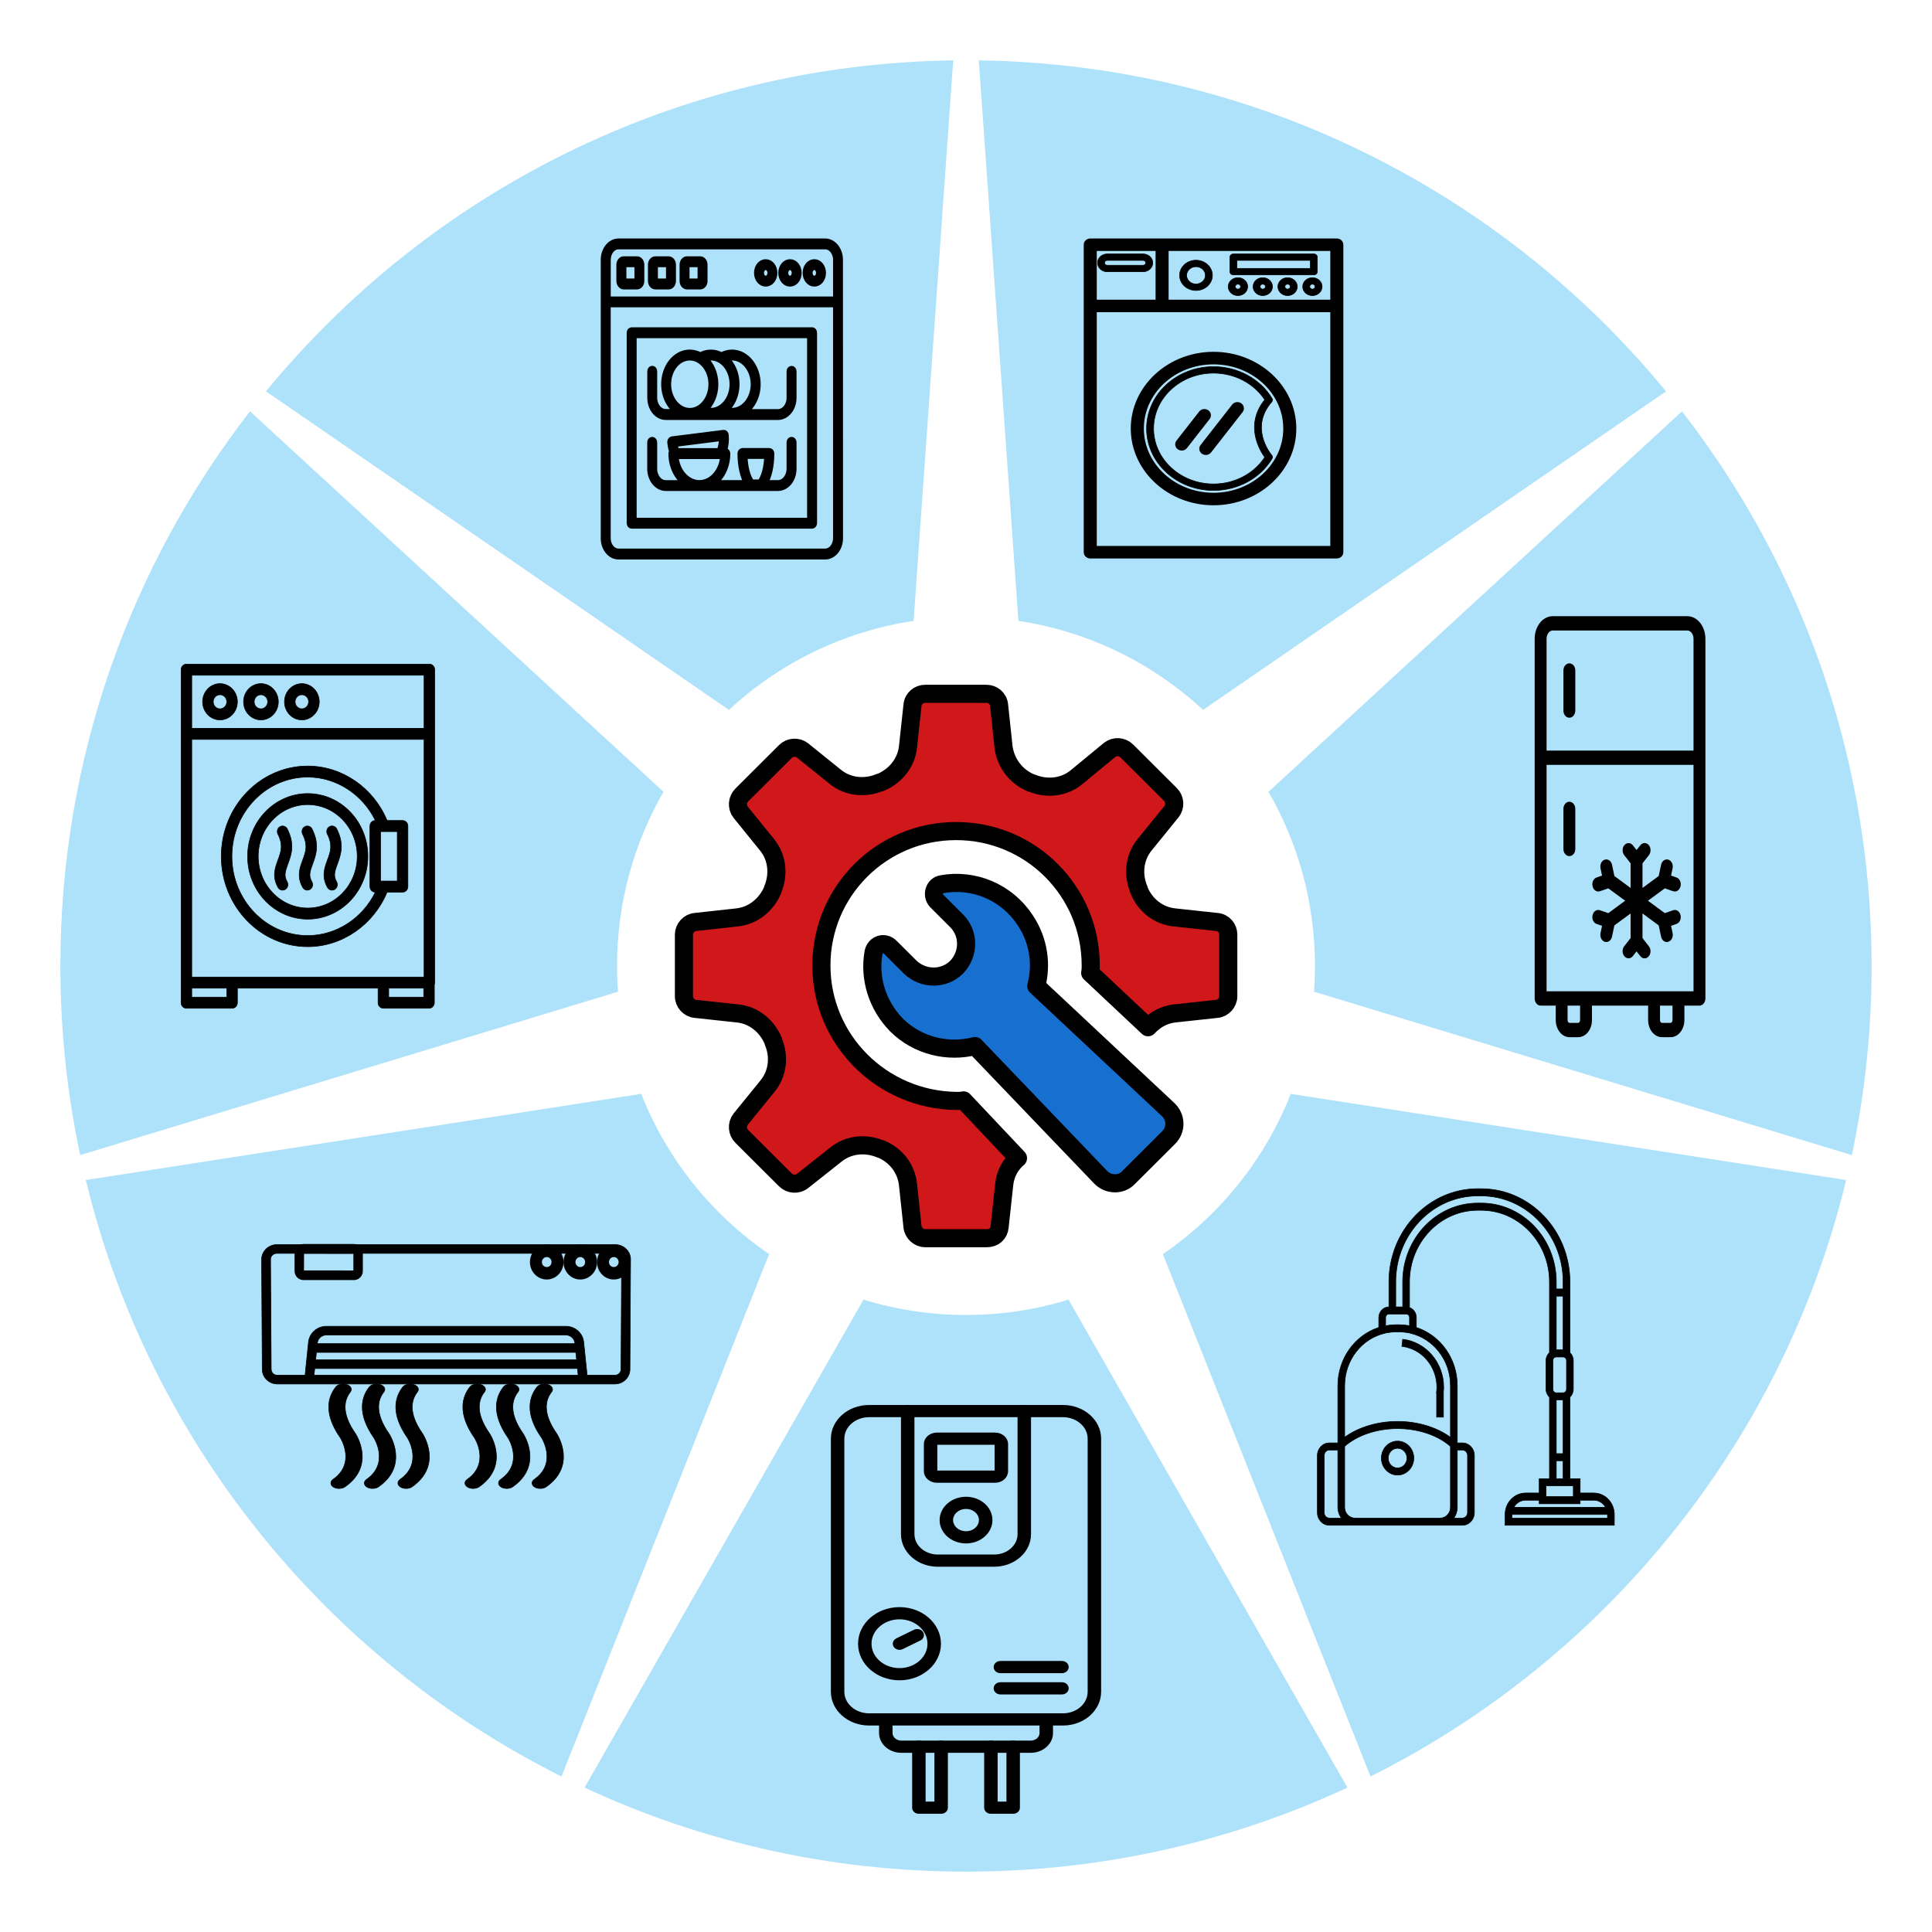 <?xml version="1.0" encoding="UTF-8"?> <svg xmlns="http://www.w3.org/2000/svg" width="32" height="32" viewBox="0 0 32 32" fill="none"><g clip-path="url(#clip0_80_135)"><path fill-rule="evenodd" clip-rule="evenodd" d="M15.788 1C11.203 1.064 7.114 3.185 4.405 6.482L12.073 11.758C12.903 10.989 13.96 10.46 15.132 10.284L15.788 1ZM19.927 11.758C19.097 10.989 18.04 10.46 16.868 10.284L16.212 1C20.797 1.064 24.886 3.185 27.595 6.482L19.927 11.758ZM21.765 16.426C21.775 16.285 21.78 16.143 21.78 15.999C21.78 14.949 21.5 13.964 21.01 13.115L27.859 6.813C29.828 9.351 31 12.539 31 15.999C31 17.074 30.887 18.122 30.672 19.132L21.765 16.426ZM19.261 20.772C20.208 20.124 20.953 19.201 21.379 18.118L30.578 19.545C29.529 23.878 26.598 27.475 22.7 29.424L19.261 20.772ZM14.302 21.526C14.839 21.691 15.409 21.78 16 21.78C16.591 21.78 17.161 21.691 17.698 21.526L22.318 29.608C20.398 30.502 18.257 31 16 31C13.743 31 11.602 30.502 9.682 29.608L14.302 21.526ZM10.621 18.118C11.047 19.201 11.792 20.124 12.739 20.772L9.3 29.424C5.402 27.475 2.471 23.878 1.421 19.545L10.621 18.118ZM10.99 13.115C10.5 13.964 10.22 14.949 10.22 15.999C10.22 16.143 10.225 16.285 10.236 16.426L1.328 19.132C1.113 18.122 1 17.074 1 15.999C1 12.539 2.172 9.351 4.141 6.813L10.99 13.115Z" fill="#7CD1F8" fill-opacity="0.61"></path><path d="M17.606 28.555H14.395C14.06 28.555 13.787 28.316 13.787 28.021L13.787 23.829C13.787 23.535 14.06 23.296 14.394 23.296H17.606C17.941 23.296 18.213 23.535 18.213 23.829V28.021C18.213 28.316 17.941 28.555 17.606 28.555H17.606ZM14.395 23.448C14.155 23.448 13.96 23.619 13.96 23.829V28.021C13.96 28.232 14.155 28.403 14.395 28.403H17.606C17.846 28.403 18.04 28.232 18.04 28.021L18.04 23.829C18.04 23.619 17.845 23.448 17.606 23.448H14.395Z" fill="black" stroke="black" stroke-width="0.05"></path><path d="M16.466 25.925H15.533C15.21 25.925 14.948 25.694 14.948 25.411V23.372C14.948 23.33 14.986 23.296 15.034 23.296C15.082 23.296 15.121 23.33 15.121 23.372V25.411C15.121 25.61 15.306 25.773 15.534 25.773H16.467C16.694 25.773 16.879 25.61 16.879 25.411L16.879 23.372C16.879 23.33 16.918 23.296 16.966 23.296C17.014 23.296 17.052 23.33 17.052 23.372L17.052 25.411C17.052 25.694 16.79 25.925 16.466 25.925Z" fill="black" stroke="black" stroke-width="0.05"></path><path d="M16 25.539C15.773 25.539 15.588 25.377 15.588 25.177C15.588 24.978 15.773 24.816 16 24.816C16.228 24.816 16.413 24.978 16.413 25.177C16.413 25.377 16.228 25.539 16 25.539ZM16 24.968C15.869 24.968 15.761 25.062 15.761 25.177C15.761 25.293 15.869 25.387 16 25.387C16.132 25.387 16.239 25.293 16.239 25.177C16.239 25.062 16.132 24.968 16 24.968Z" fill="black" stroke="black" stroke-width="0.05"></path><path d="M16.483 24.534H15.517C15.412 24.534 15.327 24.459 15.327 24.367V23.919C15.327 23.828 15.412 23.753 15.517 23.753H16.483C16.587 23.753 16.672 23.828 16.672 23.919V24.367C16.672 24.459 16.587 24.534 16.483 24.534ZM15.517 23.905C15.508 23.905 15.5 23.912 15.5 23.919V24.367C15.5 24.375 15.508 24.382 15.517 24.382H16.483C16.491 24.382 16.499 24.375 16.499 24.367L16.499 23.919C16.499 23.912 16.491 23.905 16.482 23.905L15.517 23.905Z" fill="black" stroke="black" stroke-width="0.05"></path><path d="M14.899 27.806C14.534 27.806 14.237 27.546 14.237 27.225C14.237 26.905 14.534 26.644 14.899 26.644C15.264 26.644 15.56 26.905 15.56 27.225C15.56 27.546 15.264 27.806 14.899 27.806ZM14.899 26.796C14.629 26.796 14.41 26.989 14.41 27.225C14.41 27.462 14.629 27.654 14.899 27.654C15.168 27.654 15.387 27.462 15.387 27.225C15.387 26.989 15.168 26.796 14.899 26.796Z" fill="black" stroke="black" stroke-width="0.05"></path><path d="M14.899 27.302C14.869 27.302 14.839 27.287 14.823 27.262C14.8 27.226 14.815 27.179 14.857 27.159L15.15 27.016C15.192 26.996 15.245 27.009 15.268 27.046C15.291 27.082 15.276 27.129 15.234 27.149L14.941 27.292C14.928 27.298 14.913 27.302 14.899 27.302Z" fill="black" stroke="black" stroke-width="0.05"></path><path d="M17.072 29.007H14.929C14.739 29.007 14.585 28.871 14.585 28.704V28.478C14.585 28.436 14.624 28.402 14.672 28.402C14.719 28.402 14.758 28.436 14.758 28.478V28.704C14.758 28.787 14.835 28.855 14.929 28.855H17.072C17.166 28.855 17.243 28.787 17.243 28.704V28.478C17.243 28.436 17.282 28.402 17.33 28.402C17.378 28.402 17.416 28.436 17.416 28.478V28.704C17.416 28.871 17.262 29.007 17.072 29.007Z" fill="black" stroke="black" stroke-width="0.05"></path><path d="M16.781 30.017H16.412C16.364 30.017 16.326 29.983 16.326 29.941V28.931C16.326 28.889 16.364 28.855 16.412 28.855C16.46 28.855 16.499 28.889 16.499 28.931V29.865H16.695V28.931C16.695 28.889 16.733 28.855 16.781 28.855C16.829 28.855 16.868 28.889 16.868 28.931V29.941C16.868 29.983 16.829 30.017 16.781 30.017Z" fill="black" stroke="black" stroke-width="0.05"></path><path d="M15.588 30.017H15.219C15.172 30.017 15.133 29.983 15.133 29.941V28.931C15.133 28.889 15.172 28.855 15.219 28.855C15.267 28.855 15.306 28.889 15.306 28.931V29.865H15.502V28.931C15.502 28.889 15.54 28.855 15.588 28.855C15.636 28.855 15.675 28.889 15.675 28.931V29.941C15.675 29.983 15.636 30.017 15.588 30.017Z" fill="black" stroke="black" stroke-width="0.05"></path><path d="M17.589 27.688H16.57C16.522 27.688 16.483 27.654 16.483 27.612C16.483 27.57 16.522 27.536 16.57 27.536H17.589C17.637 27.536 17.676 27.57 17.676 27.612C17.676 27.654 17.637 27.688 17.589 27.688Z" fill="black" stroke="black" stroke-width="0.05"></path><path d="M17.589 28.04H16.57C16.522 28.04 16.483 28.006 16.483 27.964C16.483 27.922 16.522 27.888 16.57 27.888H17.589C17.637 27.888 17.676 27.922 17.676 27.964C17.676 28.006 17.637 28.04 17.589 28.04Z" fill="black" stroke="black" stroke-width="0.05"></path><path d="M10.192 20.615H4.585C4.449 20.615 4.336 20.722 4.333 20.856L4.344 22.681C4.344 22.814 4.456 22.923 4.593 22.923H10.185C10.322 22.923 10.433 22.814 10.434 22.681L10.444 20.854C10.442 20.723 10.329 20.615 10.192 20.615ZM5.201 22.778L5.213 22.667H9.565L9.576 22.778H5.201ZM9.537 22.4L9.55 22.523H5.228L5.241 22.4H9.537ZM5.256 22.255L5.257 22.24C5.267 22.167 5.331 22.112 5.406 22.112H9.371C9.447 22.112 9.511 22.167 9.52 22.238L9.522 22.255L5.256 22.255ZM10.286 22.68C10.286 22.734 10.24 22.778 10.185 22.778H9.725L9.667 22.221C9.648 22.076 9.521 21.967 9.371 21.967L5.406 21.967C5.257 21.967 5.129 22.077 5.11 22.223L5.053 22.778H4.593C4.537 22.778 4.492 22.734 4.492 22.68L4.481 20.857C4.482 20.803 4.529 20.76 4.585 20.76H10.192C10.249 20.76 10.295 20.803 10.296 20.855L10.286 22.68Z" fill="black" stroke="black" stroke-width="0.01"></path><path d="M5.862 20.615H5.026C4.95 20.615 4.889 20.678 4.889 20.756V21.052C4.889 21.129 4.95 21.192 5.026 21.192H5.862C5.938 21.192 6 21.129 6 21.052V20.756C6 20.678 5.938 20.615 5.862 20.615ZM5.863 21.052C5.863 21.052 5.863 21.053 5.862 21.053L5.025 21.052L5.026 20.755L5.863 20.756L5.863 21.052Z" fill="black" stroke="black" stroke-width="0.02"></path><path d="M9.056 20.615C8.902 20.615 8.778 20.745 8.778 20.904C8.778 21.063 8.902 21.192 9.056 21.192C9.209 21.192 9.333 21.063 9.333 20.904C9.333 20.745 9.209 20.615 9.056 20.615ZM9.056 20.987C9.011 20.987 8.975 20.95 8.975 20.904C8.975 20.858 9.011 20.82 9.056 20.82C9.1 20.82 9.136 20.858 9.136 20.904C9.136 20.95 9.1 20.987 9.056 20.987Z" fill="black" stroke="black" stroke-width="0.001"></path><path d="M9.611 20.615C9.458 20.615 9.334 20.745 9.334 20.904C9.334 21.063 9.458 21.192 9.611 21.192C9.764 21.192 9.889 21.063 9.889 20.904C9.889 20.745 9.764 20.615 9.611 20.615ZM9.611 20.987C9.567 20.987 9.531 20.95 9.531 20.904C9.531 20.858 9.567 20.82 9.611 20.82C9.656 20.82 9.692 20.858 9.692 20.904C9.692 20.95 9.656 20.987 9.611 20.987Z" fill="black" stroke="black" stroke-width="0.001"></path><path d="M10.166 20.615C10.013 20.615 9.889 20.745 9.889 20.904C9.889 21.063 10.013 21.192 10.166 21.192C10.32 21.192 10.444 21.063 10.444 20.904C10.444 20.745 10.32 20.615 10.166 20.615ZM10.166 20.987C10.122 20.987 10.086 20.95 10.086 20.904C10.086 20.858 10.122 20.82 10.166 20.82C10.211 20.82 10.247 20.858 10.247 20.904C10.247 20.95 10.211 20.987 10.166 20.987Z" fill="black" stroke="black" stroke-width="0.001"></path><path d="M5.803 23.055C5.838 23.011 5.813 22.957 5.746 22.934C5.68 22.911 5.598 22.927 5.563 22.971C5.437 23.129 5.348 23.405 5.641 23.82C5.643 23.824 5.899 24.236 5.517 24.503C5.466 24.539 5.468 24.596 5.522 24.63C5.549 24.646 5.582 24.654 5.616 24.654C5.652 24.654 5.688 24.645 5.715 24.626C6.22 24.273 5.904 23.771 5.889 23.747C5.642 23.396 5.706 23.177 5.803 23.055Z" fill="black" stroke="black" stroke-width="0.01"></path><path d="M6.358 23.055C6.393 23.011 6.368 22.957 6.301 22.934C6.235 22.911 6.153 22.928 6.118 22.971C5.992 23.129 5.904 23.405 6.196 23.82C6.198 23.824 6.454 24.236 6.072 24.503C6.021 24.539 6.023 24.596 6.077 24.63C6.104 24.646 6.137 24.654 6.171 24.654C6.207 24.654 6.243 24.645 6.27 24.626C6.775 24.273 6.46 23.771 6.444 23.747C6.197 23.396 6.261 23.177 6.358 23.055L6.358 23.055Z" fill="black" stroke="black" stroke-width="0.01"></path><path d="M6.914 23.055C6.949 23.011 6.923 22.957 6.857 22.934C6.79 22.911 6.709 22.927 6.673 22.971C6.548 23.129 6.459 23.405 6.752 23.82C6.754 23.824 7.01 24.236 6.628 24.503C6.576 24.539 6.579 24.596 6.633 24.63C6.659 24.646 6.693 24.654 6.727 24.654C6.763 24.654 6.799 24.645 6.825 24.626C7.331 24.273 7.015 23.771 7 23.747C6.753 23.396 6.817 23.177 6.914 23.055L6.914 23.055Z" fill="black" stroke="black" stroke-width="0.01"></path><path d="M8.025 23.055C8.06 23.011 8.034 22.957 7.968 22.934C7.901 22.911 7.819 22.928 7.784 22.971C7.658 23.129 7.57 23.405 7.862 23.82C7.865 23.824 8.121 24.236 7.739 24.503C7.687 24.539 7.689 24.596 7.744 24.63C7.77 24.646 7.804 24.654 7.837 24.654C7.873 24.654 7.909 24.645 7.936 24.626C8.442 24.273 8.126 23.771 8.111 23.747C7.864 23.396 7.927 23.177 8.025 23.055L8.025 23.055Z" fill="black" stroke="black" stroke-width="0.01"></path><path d="M8.58 23.055C8.615 23.011 8.59 22.957 8.523 22.934C8.457 22.911 8.375 22.927 8.34 22.971C8.214 23.129 8.126 23.405 8.418 23.82C8.421 23.824 8.677 24.236 8.294 24.503C8.243 24.539 8.245 24.596 8.3 24.63C8.326 24.646 8.36 24.654 8.393 24.654C8.429 24.654 8.465 24.645 8.492 24.626C8.997 24.273 8.682 23.771 8.666 23.747C8.419 23.396 8.483 23.177 8.58 23.055L8.58 23.055Z" fill="black" stroke="black" stroke-width="0.01"></path><path d="M9.136 23.055C9.171 23.011 9.146 22.957 9.079 22.934C9.013 22.911 8.931 22.927 8.896 22.971C8.77 23.129 8.681 23.405 8.974 23.82C8.976 23.824 9.232 24.236 8.85 24.503C8.798 24.539 8.801 24.596 8.855 24.63C8.881 24.646 8.915 24.654 8.949 24.654C8.985 24.654 9.021 24.645 9.047 24.626C9.553 24.273 9.237 23.771 9.222 23.747C8.975 23.396 9.039 23.177 9.136 23.055L9.136 23.055Z" fill="black" stroke="black" stroke-width="0.01"></path><path d="M23.148 23.869C23 23.869 22.88 23.995 22.88 24.151C22.88 24.306 23 24.432 23.148 24.432C23.296 24.432 23.417 24.306 23.417 24.151C23.417 23.995 23.296 23.869 23.148 23.869ZM23.148 24.314C23.062 24.314 22.993 24.241 22.993 24.151C22.993 24.061 23.062 23.988 23.148 23.988C23.234 23.988 23.304 24.061 23.304 24.151C23.304 24.241 23.234 24.314 23.148 24.314Z" fill="black" stroke="black" stroke-width="0.01"></path><path d="M26.398 24.729H26.172V24.492H25.777V24.195H25.89V24.49H26.003L26.003 23.141C26.037 23.108 26.059 23.062 26.059 23.009V22.535C26.059 22.483 26.037 22.436 26.003 22.404V21.231C26.003 20.381 25.343 19.689 24.533 19.689H24.475C23.665 19.689 23.005 20.381 23.005 21.231V21.646C22.913 21.647 22.837 21.726 22.837 21.824V21.987C22.445 22.114 22.159 22.498 22.159 22.95V23.899H22.018C21.909 23.899 21.82 23.992 21.82 24.107V25.055C21.82 25.17 21.909 25.263 22.018 25.263H22.41C22.416 25.263 22.423 25.262 22.429 25.262L22.431 25.261C22.434 25.262 22.438 25.263 22.442 25.263H24.222C24.331 25.263 24.42 25.17 24.42 25.055V24.107C24.42 23.992 24.331 23.899 24.222 23.899H24.137V22.95C24.137 22.498 23.852 22.114 23.459 21.987V21.824C23.459 21.746 23.412 21.681 23.346 21.657V21.232C23.346 20.578 23.853 20.046 24.477 20.046H24.533C25.156 20.046 25.664 20.578 25.664 21.232L25.664 22.404C25.629 22.436 25.607 22.483 25.607 22.535V23.009C25.607 23.062 25.629 23.108 25.664 23.141V24.492H25.494V24.729H25.268C25.081 24.729 24.929 24.889 24.929 25.085L24.929 25.263H26.738V25.085C26.738 24.889 26.586 24.729 26.398 24.729L26.398 24.729ZM25.72 23.009V22.535C25.72 22.502 25.746 22.476 25.777 22.476H25.89C25.921 22.476 25.946 22.502 25.946 22.535V23.009C25.946 23.042 25.921 23.069 25.89 23.069H25.777C25.746 23.069 25.72 23.042 25.72 23.009ZM22.018 25.144C21.971 25.144 21.933 25.104 21.933 25.055V24.106C21.933 24.058 21.971 24.017 22.018 24.017H22.159V24.966C22.159 24.985 22.161 25.003 22.164 25.02C22.165 25.027 22.167 25.034 22.169 25.04C22.172 25.05 22.174 25.061 22.178 25.071C22.181 25.079 22.184 25.086 22.188 25.093C22.191 25.102 22.195 25.109 22.2 25.117C22.204 25.125 22.208 25.132 22.213 25.139C22.214 25.141 22.215 25.143 22.216 25.144L22.018 25.144ZM22.442 25.144C22.434 25.144 22.426 25.143 22.418 25.142C22.412 25.141 22.407 25.14 22.402 25.139C22.397 25.137 22.392 25.135 22.387 25.134C22.381 25.132 22.376 25.13 22.371 25.127C22.367 25.125 22.363 25.123 22.359 25.12C22.353 25.117 22.348 25.114 22.343 25.11C22.34 25.108 22.337 25.105 22.334 25.102C22.329 25.098 22.323 25.093 22.319 25.088C22.317 25.085 22.315 25.082 22.312 25.08C22.308 25.074 22.303 25.068 22.299 25.062C22.297 25.059 22.296 25.056 22.294 25.052C22.291 25.046 22.287 25.04 22.285 25.033C22.283 25.028 22.282 25.023 22.28 25.018C22.279 25.012 22.277 25.007 22.276 25.001C22.273 24.989 22.272 24.978 22.272 24.966L22.272 23.955C22.481 23.772 22.805 23.662 23.147 23.662C23.491 23.662 23.816 23.772 24.024 23.957V24.966C24.024 25.064 23.948 25.144 23.855 25.144H22.442L22.442 25.144ZM24.222 24.017C24.269 24.017 24.307 24.058 24.307 24.107V25.055C24.307 25.104 24.269 25.144 24.222 25.144H24.081C24.082 25.142 24.084 25.139 24.085 25.137C24.088 25.132 24.091 25.127 24.095 25.122C24.1 25.111 24.106 25.101 24.11 25.091C24.113 25.085 24.116 25.079 24.118 25.073C24.122 25.061 24.125 25.05 24.128 25.038C24.13 25.032 24.131 25.027 24.132 25.021C24.136 25.003 24.137 24.985 24.137 24.966V24.017L24.222 24.017ZM24.024 22.95V23.806C23.797 23.64 23.479 23.543 23.147 23.543C22.817 23.543 22.499 23.64 22.272 23.805V22.95C22.272 22.525 22.558 22.169 22.939 22.082C22.944 22.081 22.949 22.079 22.954 22.078C22.978 22.073 23.002 22.07 23.026 22.067C23.032 22.066 23.038 22.065 23.044 22.065C23.069 22.062 23.094 22.061 23.12 22.061H23.176C23.202 22.061 23.228 22.062 23.253 22.065C23.259 22.065 23.265 22.066 23.271 22.067C23.295 22.069 23.319 22.073 23.342 22.078C23.347 22.079 23.353 22.081 23.358 22.082C23.739 22.169 24.024 22.525 24.024 22.95ZM23.268 21.947C23.238 21.944 23.207 21.942 23.176 21.942H23.12C23.09 21.942 23.059 21.944 23.029 21.947C23.017 21.948 23.005 21.951 22.993 21.952C22.979 21.954 22.965 21.955 22.95 21.958L22.95 21.824C22.95 21.791 22.976 21.764 23.007 21.764H23.29C23.321 21.764 23.346 21.791 23.346 21.824V21.958C23.332 21.955 23.318 21.954 23.304 21.952C23.292 21.95 23.28 21.948 23.268 21.947ZM24.533 19.927H24.477C23.791 19.927 23.233 20.512 23.233 21.232L23.233 21.646H23.118V21.231C23.118 20.446 23.727 19.808 24.475 19.808H24.533C25.281 19.808 25.89 20.446 25.89 21.231V21.349H25.777V21.232C25.777 20.512 25.219 19.927 24.533 19.927L24.533 19.927ZM25.777 21.468H25.89V22.357H25.777V21.468ZM25.89 23.188V24.077H25.777V23.188H25.89ZM25.607 24.61H26.059V24.788H25.607V24.61ZM25.268 24.848H25.494V24.907H26.172V24.848H26.398C26.482 24.848 26.554 24.896 26.593 24.966L25.073 24.966C25.113 24.896 25.185 24.848 25.268 24.848L25.268 24.848ZM26.625 25.144H25.042V25.085V25.085H26.625V25.085V25.144Z" fill="black" stroke="black" stroke-width="0.01"></path><path d="M23.233 22.182L23.22 22.3C23.55 22.339 23.799 22.631 23.799 22.979C23.799 23.01 23.796 23.041 23.792 23.072L23.795 23.073V23.472H23.908V23.057H23.907C23.91 23.031 23.912 23.005 23.912 22.979C23.912 22.57 23.62 22.228 23.233 22.182Z" fill="black" stroke="black" stroke-width="0.01"></path><path fill-rule="evenodd" clip-rule="evenodd" d="M27.948 10.231H25.718C25.567 10.231 25.444 10.388 25.444 10.58V16.537C25.444 16.589 25.477 16.631 25.518 16.631H25.793V16.894C25.793 17.038 25.884 17.154 25.996 17.154H26.14C26.252 17.154 26.343 17.038 26.343 16.894V16.631H27.323V16.894C27.323 17.038 27.415 17.154 27.527 17.154H27.67C27.782 17.154 27.874 17.038 27.874 16.894V16.631H28.149C28.189 16.631 28.222 16.589 28.222 16.537V10.58C28.222 10.388 28.099 10.231 27.948 10.231ZM25.591 10.58C25.591 10.491 25.648 10.418 25.718 10.418H27.948C28.018 10.418 28.075 10.491 28.075 10.58V12.457L25.591 12.457V10.58ZM26.196 16.894C26.196 16.934 26.171 16.967 26.139 16.967H25.996C25.965 16.967 25.939 16.934 25.939 16.894V16.631H26.196L26.196 16.894ZM27.727 16.894C27.727 16.934 27.701 16.967 27.67 16.967L27.527 16.967C27.495 16.967 27.47 16.934 27.47 16.894V16.631H27.727L27.727 16.894ZM25.591 16.444V12.644H28.075V16.444H25.591ZM26.067 11.105V11.77C26.067 11.821 26.034 11.863 25.993 11.863C25.953 11.863 25.92 11.821 25.92 11.77V11.105C25.92 11.053 25.953 11.012 25.993 11.012C26.034 11.012 26.067 11.053 26.067 11.105ZM26.067 13.398V14.062C26.067 14.114 26.034 14.155 25.993 14.155C25.953 14.155 25.92 14.114 25.92 14.062V13.398C25.92 13.346 25.953 13.304 25.993 13.304C26.034 13.304 26.067 13.346 26.067 13.398ZM27.811 15.166C27.822 15.216 27.798 15.267 27.759 15.28L27.649 15.318L27.679 15.46C27.689 15.51 27.666 15.561 27.627 15.574C27.62 15.577 27.614 15.578 27.608 15.578C27.575 15.578 27.546 15.55 27.537 15.508L27.496 15.313L27.18 15.08V15.546L27.291 15.689C27.32 15.726 27.32 15.785 27.291 15.821C27.277 15.839 27.258 15.849 27.24 15.849C27.221 15.849 27.202 15.84 27.188 15.821L27.106 15.717L27.026 15.82C26.997 15.857 26.951 15.857 26.922 15.82C26.893 15.784 26.893 15.725 26.922 15.688L27.033 15.546V15.081L26.717 15.313L26.676 15.508C26.667 15.55 26.637 15.578 26.605 15.578C26.599 15.578 26.592 15.577 26.586 15.575C26.547 15.561 26.524 15.51 26.534 15.46L26.564 15.318L26.454 15.28C26.414 15.267 26.391 15.216 26.402 15.166C26.412 15.116 26.453 15.086 26.491 15.1L26.643 15.152L26.96 14.919L26.643 14.686L26.492 14.738C26.485 14.74 26.479 14.741 26.473 14.741C26.44 14.741 26.41 14.713 26.402 14.671C26.391 14.621 26.414 14.57 26.454 14.557L26.564 14.519L26.534 14.377C26.524 14.327 26.547 14.276 26.586 14.263C26.625 14.249 26.665 14.279 26.676 14.329L26.717 14.524L27.033 14.757V14.291L26.922 14.149C26.893 14.112 26.893 14.053 26.922 14.017C26.951 13.98 26.997 13.98 27.026 14.017L27.107 14.12L27.188 14.016C27.217 13.979 27.263 13.979 27.292 14.016C27.32 14.052 27.32 14.111 27.292 14.148L27.18 14.291V14.757L27.496 14.524L27.537 14.329C27.548 14.279 27.588 14.249 27.627 14.263C27.666 14.276 27.689 14.327 27.679 14.377L27.649 14.519L27.759 14.557C27.799 14.57 27.822 14.622 27.811 14.671C27.802 14.713 27.773 14.741 27.741 14.741C27.734 14.741 27.728 14.74 27.721 14.738L27.57 14.686L27.253 14.919L27.57 15.152L27.721 15.1C27.76 15.086 27.801 15.116 27.811 15.166Z" fill="black" stroke="black" stroke-width="0.05"></path><path d="M20.154 15.271L19.452 15.195C19.186 15.166 18.968 14.996 18.863 14.74V14.731C18.759 14.485 18.788 14.2 18.958 13.992L19.404 13.443C19.471 13.357 19.462 13.234 19.386 13.159L18.664 12.439C18.588 12.363 18.465 12.354 18.38 12.42L17.829 12.874C17.62 13.045 17.335 13.073 17.089 12.969H17.079C16.832 12.865 16.662 12.647 16.623 12.382L16.548 11.681C16.538 11.568 16.443 11.492 16.339 11.492L15.323 11.492C15.219 11.492 15.124 11.568 15.114 11.681L15.039 12.373C15.01 12.638 14.83 12.856 14.583 12.96H14.573C14.327 13.064 14.042 13.036 13.833 12.865L13.292 12.429C13.207 12.363 13.083 12.372 13.008 12.448L12.286 13.168C12.21 13.244 12.201 13.367 12.267 13.452L12.704 13.992C12.875 14.2 12.903 14.485 12.799 14.731V14.74C12.694 14.986 12.476 15.166 12.21 15.195L11.518 15.271C11.413 15.28 11.328 15.375 11.328 15.479V16.502C11.328 16.606 11.413 16.701 11.518 16.71L12.22 16.786C12.486 16.814 12.704 16.994 12.808 17.241V17.25C12.913 17.496 12.884 17.78 12.713 17.989L12.267 18.538C12.201 18.623 12.21 18.747 12.286 18.822L13.008 19.542C13.083 19.618 13.207 19.627 13.292 19.561L13.843 19.125C14.052 18.955 14.336 18.927 14.583 19.031H14.592C14.839 19.135 15.01 19.353 15.039 19.618L15.114 20.319C15.124 20.423 15.219 20.508 15.323 20.508H16.348C16.462 20.508 16.548 20.432 16.557 20.319L16.633 19.618C16.652 19.438 16.737 19.286 16.861 19.182L15.959 18.226C15.921 18.235 15.883 18.235 15.836 18.235C14.602 18.216 13.605 17.222 13.605 15.991C13.605 14.759 14.602 13.765 15.836 13.765C17.07 13.765 18.066 14.759 18.066 15.991C18.066 16.029 18.066 16.066 18.057 16.114L19.015 17.014C19.129 16.89 19.281 16.805 19.452 16.786L20.154 16.71C20.259 16.701 20.344 16.606 20.344 16.502V15.479C20.344 15.375 20.268 15.28 20.154 15.271L20.154 15.271Z" fill="#D0171A" stroke="black" stroke-width="0.3" stroke-linecap="round" stroke-linejoin="round"></path><path d="M17.164 16.332C17.259 15.972 17.202 15.583 16.993 15.261C16.671 14.759 16.111 14.551 15.598 14.646C15.475 14.665 15.427 14.826 15.513 14.92L15.845 15.252C16.054 15.46 16.054 15.801 15.845 16.019C15.636 16.227 15.294 16.227 15.076 16.019L14.744 15.688C14.649 15.593 14.497 15.64 14.469 15.773C14.393 16.199 14.526 16.644 14.848 16.976C15.2 17.326 15.703 17.44 16.149 17.326L18.227 19.495C18.351 19.628 18.569 19.637 18.692 19.504L19.357 18.841C19.49 18.709 19.48 18.5 19.347 18.377L17.164 16.332Z" fill="#1770D0" stroke="black" stroke-width="0.3" stroke-linecap="round" stroke-linejoin="round"></path><path d="M13.912 4.303C13.912 4.136 13.802 4 13.667 4H10.245C10.11 4 10 4.136 10 4.303V8.915C10 9.082 10.11 9.217 10.245 9.217H13.668C13.803 9.217 13.913 9.082 13.913 8.915L13.912 4.303ZM10.245 4.08H13.668C13.767 4.08 13.848 4.18 13.848 4.303V4.961H10.066V4.303C10.066 4.18 10.146 4.08 10.245 4.08H10.245ZM13.668 9.136H10.245C10.146 9.136 10.065 9.037 10.065 8.914V5.04H13.848V8.914C13.848 9.037 13.767 9.136 13.668 9.136H13.668Z" fill="black" stroke="black" stroke-width="0.1" stroke-linecap="round" stroke-linejoin="round"></path><path d="M13.488 4.697C13.568 4.697 13.631 4.619 13.631 4.52C13.631 4.422 13.567 4.343 13.488 4.343C13.408 4.343 13.344 4.422 13.344 4.52C13.344 4.618 13.409 4.697 13.488 4.697ZM13.488 4.423C13.531 4.423 13.566 4.466 13.566 4.52C13.566 4.574 13.532 4.617 13.488 4.617C13.444 4.617 13.409 4.574 13.409 4.52C13.409 4.468 13.445 4.423 13.488 4.423Z" fill="black" stroke="black" stroke-width="0.1" stroke-linecap="round" stroke-linejoin="round"></path><path d="M13.085 4.697C13.165 4.697 13.228 4.619 13.228 4.52C13.228 4.422 13.164 4.343 13.085 4.343C13.005 4.343 12.941 4.422 12.941 4.52C12.941 4.618 13.005 4.697 13.085 4.697ZM13.085 4.423C13.128 4.423 13.163 4.466 13.163 4.52C13.163 4.574 13.129 4.617 13.085 4.617C13.041 4.617 13.006 4.574 13.006 4.52C13.006 4.468 13.042 4.423 13.085 4.423Z" fill="black" stroke="black" stroke-width="0.1" stroke-linecap="round" stroke-linejoin="round"></path><path d="M12.682 4.697C12.763 4.697 12.826 4.619 12.826 4.52C12.826 4.422 12.762 4.343 12.682 4.343C12.603 4.343 12.539 4.422 12.539 4.52C12.539 4.618 12.603 4.697 12.682 4.697ZM12.682 4.423C12.726 4.423 12.761 4.466 12.761 4.52C12.761 4.574 12.727 4.617 12.682 4.617C12.639 4.617 12.604 4.574 12.604 4.52C12.604 4.468 12.639 4.423 12.682 4.423Z" fill="black" stroke="black" stroke-width="0.1" stroke-linecap="round" stroke-linejoin="round"></path><path d="M10.332 4.744H10.55C10.59 4.744 10.622 4.704 10.622 4.654V4.385C10.622 4.335 10.59 4.295 10.55 4.295H10.332C10.291 4.295 10.259 4.335 10.259 4.385V4.653C10.259 4.703 10.292 4.744 10.332 4.744ZM10.325 4.385C10.325 4.38 10.328 4.375 10.332 4.375H10.55C10.554 4.375 10.558 4.379 10.558 4.385V4.653C10.558 4.658 10.555 4.663 10.55 4.663H10.332C10.328 4.663 10.325 4.659 10.325 4.653V4.385Z" fill="black" stroke="black" stroke-width="0.1" stroke-linecap="round" stroke-linejoin="round"></path><path d="M10.855 4.744H11.073C11.113 4.744 11.146 4.704 11.146 4.654V4.385C11.146 4.335 11.113 4.295 11.073 4.295H10.855C10.815 4.295 10.782 4.335 10.782 4.385V4.653C10.782 4.703 10.815 4.744 10.855 4.744ZM10.847 4.385C10.847 4.38 10.851 4.375 10.855 4.375H11.073C11.077 4.375 11.081 4.379 11.081 4.385V4.653C11.081 4.658 11.078 4.663 11.073 4.663H10.855C10.851 4.663 10.847 4.659 10.847 4.653V4.385Z" fill="black" stroke="black" stroke-width="0.1" stroke-linecap="round" stroke-linejoin="round"></path><path d="M11.379 4.744H11.597C11.637 4.744 11.669 4.704 11.669 4.654V4.385C11.669 4.335 11.637 4.295 11.597 4.295H11.379C11.338 4.295 11.306 4.335 11.306 4.385V4.653C11.306 4.703 11.339 4.744 11.379 4.744ZM11.371 4.385C11.371 4.38 11.374 4.375 11.379 4.375H11.597C11.601 4.375 11.604 4.379 11.604 4.385V4.653C11.604 4.658 11.601 4.663 11.597 4.663H11.379C11.375 4.663 11.371 4.659 11.371 4.653V4.385Z" fill="black" stroke="black" stroke-width="0.1" stroke-linecap="round" stroke-linejoin="round"></path><path d="M13.45 5.471H10.462C10.444 5.471 10.43 5.488 10.43 5.511V8.665C10.43 8.688 10.444 8.706 10.462 8.706H13.45C13.469 8.706 13.483 8.688 13.483 8.665L13.483 5.511C13.483 5.489 13.469 5.47 13.45 5.47V5.471ZM13.418 8.626H10.495V5.551H13.418V8.626Z" fill="black" stroke="black" stroke-width="0.1" stroke-linecap="round" stroke-linejoin="round"></path><path d="M11.028 8.082H12.885C13.027 8.082 13.143 7.94 13.143 7.764V7.326C13.143 7.303 13.129 7.286 13.11 7.286C13.092 7.286 13.078 7.303 13.078 7.326V7.764C13.078 7.895 12.991 8.002 12.885 8.002H12.668C12.735 7.89 12.775 7.711 12.775 7.511C12.775 7.489 12.761 7.471 12.742 7.471H12.298C12.28 7.471 12.265 7.489 12.265 7.511C12.265 7.711 12.306 7.89 12.373 8.002H11.819C11.955 7.903 12.046 7.72 12.046 7.513C12.046 7.49 12.031 7.472 12.013 7.472H11.99C12.018 7.388 12.029 7.297 12.02 7.205C12.018 7.184 12.003 7.168 11.985 7.17L11.131 7.278C11.114 7.281 11.101 7.3 11.102 7.322C11.107 7.379 11.117 7.432 11.134 7.482C11.127 7.489 11.121 7.501 11.121 7.513C11.121 7.721 11.213 7.903 11.348 8.003H11.027C10.921 8.003 10.835 7.896 10.835 7.765V7.326C10.835 7.304 10.82 7.286 10.802 7.286C10.784 7.286 10.77 7.304 10.77 7.326V7.765C10.771 7.94 10.886 8.082 11.028 8.082ZM12.708 7.551C12.703 7.741 12.658 7.909 12.59 7.992H12.449C12.381 7.908 12.336 7.741 12.331 7.551H12.708ZM11.958 7.253C11.96 7.33 11.946 7.404 11.919 7.472H11.203C11.189 7.436 11.177 7.395 11.171 7.353L11.958 7.253ZM11.188 7.553H11.939H11.94H11.941H11.979C11.963 7.804 11.792 8.002 11.584 8.002C11.376 8.002 11.205 7.804 11.188 7.553H11.188Z" fill="black" stroke="black" stroke-width="0.1" stroke-linecap="round" stroke-linejoin="round"></path><path d="M11.029 6.906H12.885C13.027 6.906 13.143 6.764 13.143 6.588V6.15C13.143 6.127 13.129 6.11 13.111 6.11C13.092 6.11 13.078 6.127 13.078 6.15V6.588C13.078 6.719 12.992 6.826 12.885 6.826H12.321C12.456 6.739 12.549 6.565 12.549 6.364C12.549 6.075 12.358 5.84 12.124 5.84C12.063 5.84 12.003 5.857 11.95 5.887C11.896 5.857 11.837 5.84 11.774 5.84C11.713 5.84 11.653 5.857 11.6 5.887C11.546 5.857 11.487 5.84 11.425 5.84C11.191 5.84 11.001 6.075 11.001 6.363C11.001 6.564 11.093 6.738 11.227 6.825H11.028C10.922 6.825 10.835 6.719 10.835 6.587V6.149C10.835 6.126 10.821 6.109 10.803 6.109C10.785 6.109 10.771 6.126 10.771 6.149V6.587C10.771 6.764 10.886 6.906 11.029 6.906L11.029 6.906ZM12.124 5.92C12.322 5.92 12.484 6.119 12.484 6.364C12.484 6.608 12.322 6.806 12.124 6.806C12.089 6.806 12.054 6.799 12.023 6.788C12.129 6.693 12.199 6.538 12.199 6.364C12.199 6.189 12.129 6.034 12.023 5.939C12.054 5.927 12.089 5.92 12.124 5.92ZM11.774 5.92C11.972 5.92 12.134 6.119 12.134 6.364C12.134 6.608 11.972 6.806 11.774 6.806C11.739 6.806 11.704 6.799 11.672 6.788C11.779 6.693 11.848 6.538 11.848 6.364C11.848 6.189 11.778 6.035 11.671 5.939C11.704 5.927 11.739 5.92 11.774 5.92L11.774 5.92ZM11.066 6.364C11.066 6.12 11.226 5.921 11.425 5.921C11.623 5.921 11.784 6.12 11.784 6.364C11.784 6.608 11.623 6.807 11.425 6.807C11.227 6.806 11.066 6.608 11.066 6.364Z" fill="black" stroke="black" stroke-width="0.1" stroke-linecap="round" stroke-linejoin="round"></path><path d="M22.142 4H18.058C18.026 4 18 4.024 18 4.054V9.146C18 9.176 18.026 9.2 18.058 9.2H22.142C22.174 9.2 22.2 9.176 22.2 9.146V4.054C22.2 4.024 22.174 4 22.142 4H22.142ZM22.084 5.014H19.306V4.107H22.084V5.014ZM19.19 4.107V5.014H18.116V4.107H19.19ZM18.116 9.093V5.121H22.084V9.093H18.116Z" fill="black" stroke="black" stroke-width="0.1"></path><path d="M20.504 4.896C20.593 4.896 20.665 4.829 20.665 4.747C20.665 4.665 20.593 4.599 20.504 4.599C20.416 4.599 20.343 4.665 20.343 4.747C20.343 4.829 20.416 4.896 20.504 4.896ZM20.504 4.706C20.529 4.706 20.549 4.724 20.549 4.747C20.549 4.77 20.529 4.789 20.504 4.789C20.48 4.789 20.459 4.77 20.459 4.747C20.459 4.724 20.48 4.706 20.504 4.706Z" fill="black" stroke="black" stroke-width="0.01"></path><path d="M21.326 4.599C21.238 4.599 21.166 4.665 21.166 4.747C21.166 4.829 21.238 4.896 21.326 4.896C21.415 4.896 21.487 4.829 21.487 4.747C21.487 4.665 21.415 4.599 21.326 4.599ZM21.326 4.789C21.302 4.789 21.282 4.77 21.282 4.747C21.282 4.724 21.302 4.706 21.326 4.706C21.351 4.706 21.371 4.724 21.371 4.747C21.371 4.77 21.351 4.789 21.326 4.789Z" fill="black" stroke="black" stroke-width="0.01"></path><path d="M21.577 4.747C21.577 4.829 21.649 4.896 21.738 4.896C21.826 4.896 21.898 4.829 21.898 4.747C21.898 4.665 21.826 4.599 21.738 4.599C21.649 4.599 21.577 4.665 21.577 4.747ZM21.782 4.747C21.782 4.77 21.762 4.789 21.738 4.789C21.713 4.789 21.693 4.77 21.693 4.747C21.693 4.724 21.713 4.706 21.738 4.706C21.762 4.706 21.782 4.724 21.782 4.747Z" fill="black" stroke="black" stroke-width="0.01"></path><path d="M20.915 4.599C20.827 4.599 20.755 4.665 20.755 4.747C20.755 4.829 20.827 4.896 20.915 4.896C21.004 4.896 21.076 4.829 21.076 4.747C21.076 4.665 21.004 4.599 20.915 4.599ZM20.915 4.789C20.891 4.789 20.871 4.77 20.871 4.747C20.871 4.724 20.891 4.706 20.915 4.706C20.94 4.706 20.96 4.724 20.96 4.747C20.96 4.77 20.94 4.789 20.915 4.789Z" fill="black" stroke="black" stroke-width="0.01"></path><path d="M20.429 4.553H21.761C21.793 4.553 21.819 4.529 21.819 4.499V4.259C21.819 4.23 21.793 4.206 21.761 4.206L20.429 4.206C20.397 4.206 20.371 4.23 20.371 4.259V4.499C20.371 4.529 20.397 4.553 20.429 4.553ZM20.487 4.313H21.703V4.446H20.487V4.313Z" fill="black" stroke="black" stroke-width="0.01"></path><path d="M19.809 4.811C19.959 4.811 20.081 4.699 20.081 4.561C20.081 4.422 19.959 4.31 19.809 4.31C19.66 4.31 19.538 4.422 19.538 4.561C19.538 4.699 19.66 4.811 19.809 4.811ZM19.809 4.417C19.895 4.417 19.965 4.481 19.965 4.561C19.965 4.64 19.895 4.704 19.809 4.704C19.724 4.704 19.654 4.64 19.654 4.561C19.654 4.481 19.724 4.417 19.809 4.417Z" fill="black" stroke="black" stroke-width="0.01"></path><path d="M18.339 4.501H18.933C19.021 4.501 19.093 4.435 19.093 4.353C19.093 4.272 19.021 4.206 18.933 4.206L18.339 4.206C18.251 4.206 18.179 4.272 18.179 4.353C18.179 4.435 18.251 4.501 18.339 4.501ZM18.339 4.313H18.933C18.957 4.313 18.977 4.331 18.977 4.353C18.977 4.376 18.957 4.394 18.933 4.394H18.339C18.315 4.394 18.295 4.376 18.295 4.353C18.295 4.331 18.315 4.313 18.339 4.313Z" fill="black" stroke="black" stroke-width="0.01"></path><path d="M20.1 5.877C19.372 5.877 18.779 6.425 18.779 7.098C18.779 7.771 19.372 8.319 20.1 8.319C20.828 8.319 21.421 7.771 21.421 7.098C21.421 6.425 20.828 5.877 20.1 5.877V5.877ZM20.1 8.212C19.436 8.212 18.896 7.712 18.896 7.098C18.896 6.484 19.436 5.985 20.1 5.985C20.764 5.985 21.305 6.484 21.305 7.098C21.305 7.712 20.764 8.212 20.1 8.212Z" fill="black" stroke="black" stroke-width="0.1"></path><path d="M20.1 6.073C19.488 6.073 18.991 6.533 18.991 7.098C18.991 7.663 19.488 8.123 20.1 8.123C20.502 8.123 20.873 7.922 21.069 7.597C21.082 7.575 21.077 7.55 21.059 7.533C21.031 7.499 20.701 7.079 21.059 6.662C21.077 6.646 21.082 6.621 21.069 6.599C20.873 6.275 20.502 6.073 20.1 6.073ZM20.948 7.574C20.769 7.848 20.447 8.016 20.1 8.016C19.552 8.016 19.107 7.604 19.107 7.098C19.107 6.592 19.552 6.18 20.1 6.18C20.447 6.18 20.768 6.348 20.948 6.621C20.609 7.043 20.868 7.463 20.948 7.574Z" fill="black" stroke="black" stroke-width="0.01"></path><path d="M19.983 6.835C19.957 6.818 19.92 6.823 19.902 6.847L19.526 7.328C19.507 7.352 19.513 7.385 19.539 7.403C19.549 7.409 19.561 7.413 19.573 7.413C19.591 7.413 19.609 7.405 19.62 7.391L19.996 6.91C20.014 6.886 20.009 6.853 19.983 6.835Z" fill="black" stroke="black" stroke-width="0.1"></path><path d="M20.448 6.732L19.925 7.401C19.906 7.425 19.912 7.458 19.938 7.476C19.948 7.483 19.96 7.486 19.972 7.486C19.989 7.486 20.007 7.478 20.019 7.464L20.542 6.795C20.561 6.771 20.555 6.737 20.529 6.72C20.503 6.703 20.466 6.708 20.448 6.732Z" fill="black" stroke="black" stroke-width="0.1"></path><path d="M7.112 11H3.088C3.039 11 3 11.041 3 11.092V16.608C3 16.659 3.039 16.7 3.088 16.7H3.844C3.893 16.7 3.932 16.659 3.932 16.608L3.932 16.367H6.262V16.608C6.262 16.659 6.301 16.7 6.35 16.7H7.106C7.154 16.7 7.194 16.659 7.194 16.608V16.308C7.198 16.298 7.2 16.287 7.2 16.275L7.2 12.155V11.092C7.2 11.041 7.161 11 7.112 11L7.112 11ZM3.844 16.183H3.176V12.247H7.024V16.183H3.844ZM3.176 11.184H7.024V12.063H3.176V11.184ZM3.756 16.516H3.176V16.367H3.756V16.516ZM7.018 16.516H6.438V16.367H7.018V16.516Z" fill="black" stroke="black" stroke-width="0.01"></path><path d="M3.644 11.323C3.485 11.323 3.356 11.458 3.356 11.624C3.356 11.789 3.485 11.924 3.644 11.924C3.803 11.924 3.932 11.789 3.932 11.624C3.932 11.458 3.803 11.323 3.644 11.323ZM3.644 11.74C3.582 11.74 3.532 11.688 3.532 11.624C3.532 11.559 3.582 11.507 3.644 11.507C3.706 11.507 3.756 11.559 3.756 11.624C3.756 11.688 3.706 11.74 3.644 11.74Z" fill="black" stroke="black" stroke-width="0.01"></path><path d="M4.322 11.323C4.163 11.323 4.034 11.458 4.034 11.624C4.034 11.789 4.163 11.924 4.322 11.924C4.481 11.924 4.61 11.789 4.61 11.624C4.61 11.458 4.48 11.323 4.322 11.323ZM4.322 11.74C4.26 11.74 4.21 11.688 4.21 11.624C4.21 11.559 4.26 11.507 4.322 11.507C4.383 11.507 4.434 11.559 4.434 11.624C4.434 11.688 4.383 11.74 4.322 11.74Z" fill="black" stroke="black" stroke-width="0.01"></path><path d="M5 11.323C4.841 11.323 4.712 11.458 4.712 11.624C4.712 11.789 4.841 11.924 5 11.924C5.158 11.924 5.288 11.789 5.288 11.624C5.288 11.458 5.158 11.323 5 11.323ZM5 11.74C4.938 11.74 4.888 11.688 4.888 11.624C4.888 11.559 4.938 11.507 5 11.507C5.061 11.507 5.112 11.559 5.112 11.624C5.111 11.688 5.061 11.74 5 11.74Z" fill="black" stroke="black" stroke-width="0.01"></path><path d="M5.097 13.144C4.548 13.144 4.101 13.61 4.101 14.184C4.101 14.757 4.548 15.224 5.097 15.224C5.646 15.224 6.093 14.757 6.093 14.184C6.093 13.61 5.646 13.144 5.097 13.144ZM5.097 15.04C4.645 15.04 4.277 14.656 4.277 14.184C4.277 13.711 4.645 13.327 5.097 13.327C5.549 13.327 5.917 13.711 5.917 14.184C5.917 14.656 5.549 15.04 5.097 15.04Z" fill="black" stroke="black" stroke-width="0.01"></path><path d="M6.668 13.59H6.411C6.186 13.048 5.666 12.688 5.097 12.688C4.307 12.688 3.665 13.359 3.665 14.184C3.665 15.008 4.307 15.68 5.097 15.68C5.666 15.68 6.186 15.319 6.411 14.777H6.668C6.716 14.777 6.756 14.736 6.756 14.685V13.682C6.756 13.631 6.716 13.59 6.668 13.59L6.668 13.59ZM5.097 15.496C4.404 15.496 3.841 14.907 3.841 14.184C3.841 13.46 4.404 12.871 5.097 12.871C5.57 12.871 6.005 13.156 6.217 13.59H6.215C6.167 13.59 6.127 13.631 6.127 13.682V14.685C6.127 14.736 6.167 14.777 6.215 14.777H6.217C6.005 15.212 5.57 15.496 5.097 15.496V15.496ZM6.58 14.593H6.303L6.303 13.774H6.58L6.58 14.593Z" fill="black" stroke="black" stroke-width="0.01"></path><path d="M4.639 13.691C4.596 13.715 4.58 13.771 4.603 13.816C4.696 13.998 4.653 14.112 4.604 14.245C4.557 14.373 4.503 14.519 4.605 14.699C4.621 14.728 4.65 14.744 4.68 14.744C4.696 14.744 4.711 14.74 4.725 14.731C4.767 14.706 4.781 14.649 4.756 14.605C4.7 14.507 4.722 14.437 4.768 14.311C4.822 14.166 4.889 13.986 4.758 13.729C4.735 13.685 4.682 13.668 4.639 13.691Z" fill="black" stroke="black" stroke-width="0.01"></path><path d="M5.049 13.691C5.006 13.715 4.989 13.771 5.012 13.816C5.105 13.998 5.063 14.112 5.014 14.245C4.966 14.373 4.912 14.519 5.014 14.699C5.031 14.728 5.06 14.744 5.09 14.744C5.105 14.744 5.121 14.74 5.135 14.731C5.177 14.706 5.19 14.649 5.166 14.605C5.11 14.507 5.131 14.437 5.178 14.311C5.232 14.166 5.298 13.986 5.168 13.729C5.145 13.685 5.092 13.668 5.049 13.691Z" fill="black" stroke="black" stroke-width="0.01"></path><path d="M5.458 13.691C5.415 13.715 5.399 13.771 5.422 13.816C5.515 13.998 5.473 14.112 5.423 14.245C5.376 14.373 5.322 14.519 5.424 14.699C5.44 14.728 5.47 14.744 5.5 14.744C5.515 14.744 5.53 14.74 5.544 14.731C5.586 14.706 5.6 14.649 5.575 14.605C5.52 14.507 5.541 14.437 5.588 14.311C5.641 14.166 5.708 13.986 5.577 13.729C5.554 13.684 5.501 13.668 5.458 13.691Z" fill="black" stroke="black" stroke-width="0.01"></path></g><defs><clipPath id="clip0_80_135"><rect width="32" height="32" fill="white"></rect></clipPath></defs></svg> 